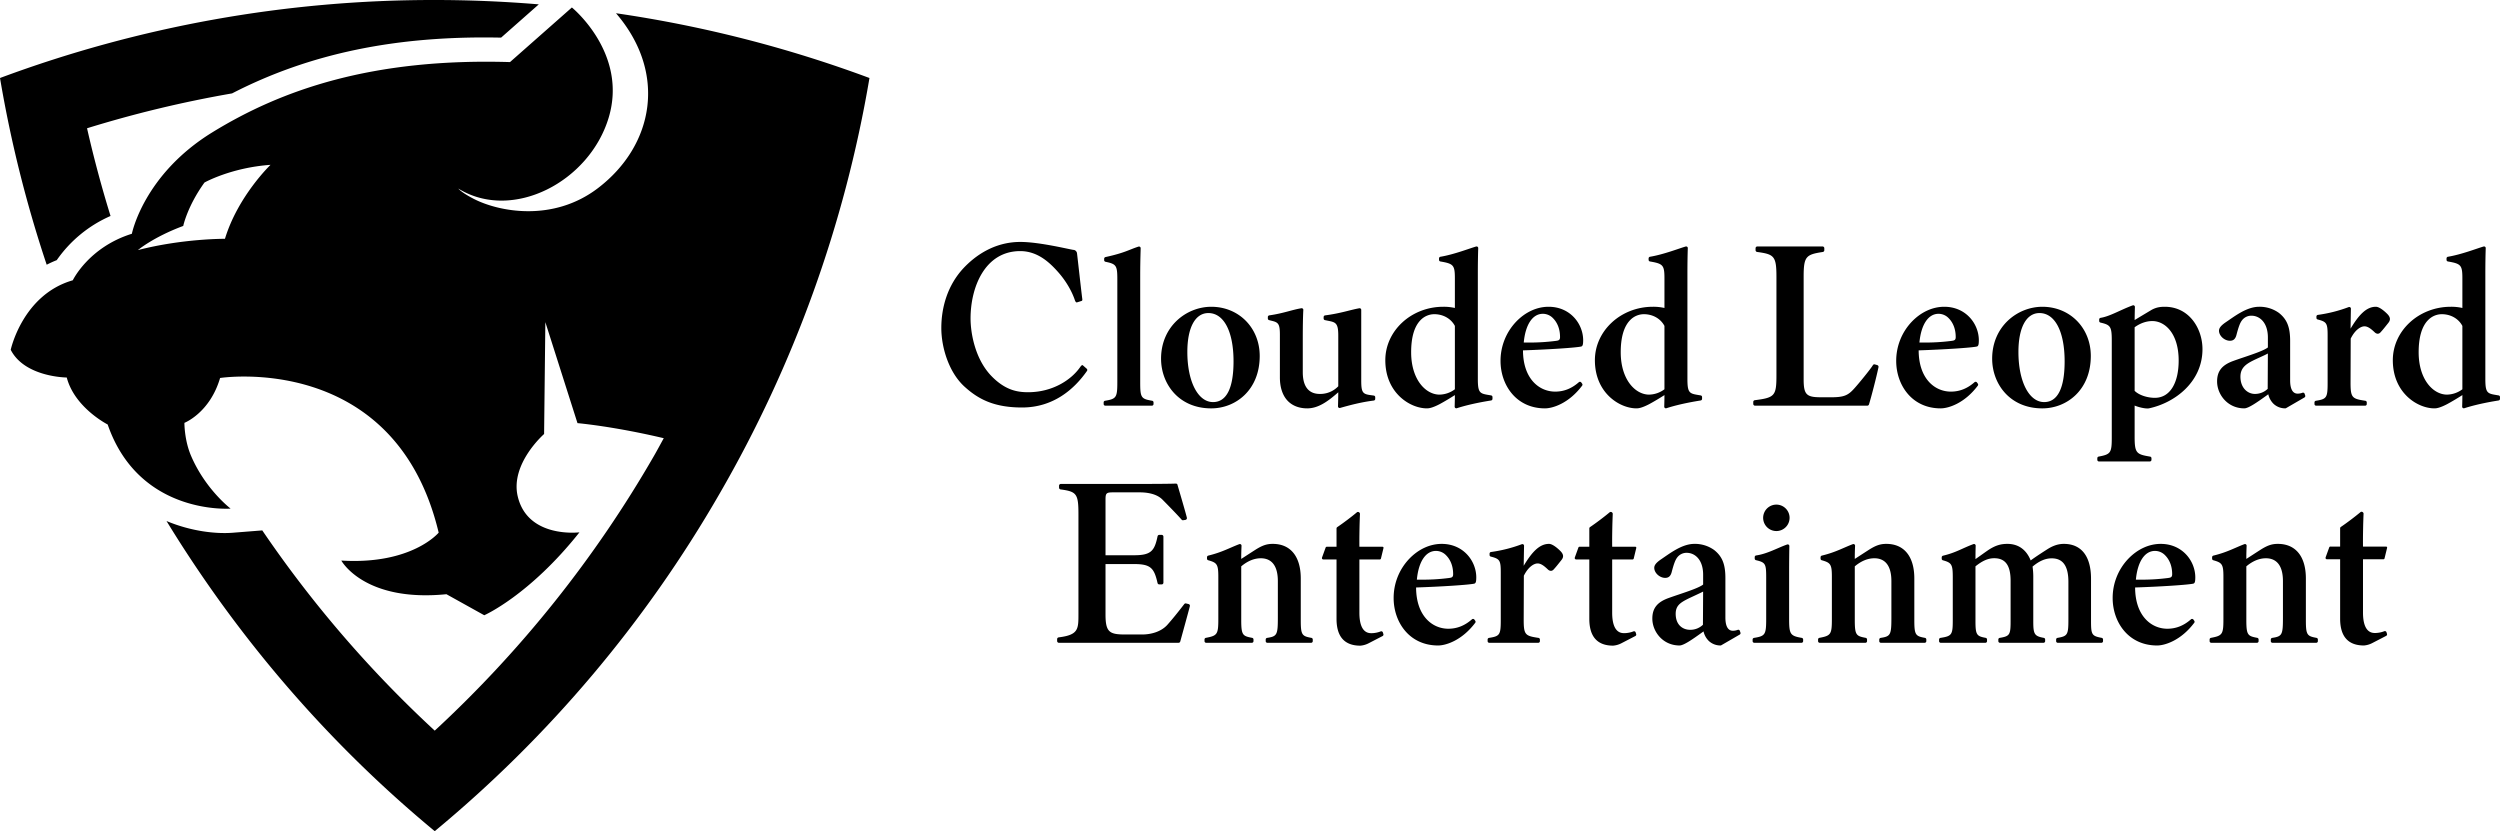 <svg xmlns="http://www.w3.org/2000/svg" width="3086" height="1026" viewBox="0 0 3086 1026">
  <defs>
    <style>
      .cls-1 {
        fill: #000;
        fill-rule: evenodd;
      }
    </style>
  </defs>
  <path id="CLE_logo_Y_White" data-name="CLE logo Y White" class="cls-1" d="M434.636,893.777a126.778,126.778,0,0,1,12.394-5.629A157.861,157.861,0,0,1,513.448,833.6q-16.567-53.511-29-108.266a1432.256,1432.256,0,0,1,179.019-43.043c95.7-49.308,202.786-71.582,332.082-68.841l46.539-41.071C999.733,568.874,956.908,567,913.641,567a1534.648,1534.648,0,0,0-536.629,96.29A1529.7,1529.7,0,0,0,434.636,893.777Zm680.594-94.632c-55.8,42.66-123.11,29.077-153.621,13.248-15.812-8.2-18.833-12.6-18.833-12.6,66.564,41.138,161.814-8.121,185.624-87.7s-45.46-135.868-45.46-135.868l-76.4,67.414C836.028,638.476,724.073,678.1,639.1,730.358s-99.324,125.2-99.324,125.2c-53.393,16.652-72.914,57.426-72.914,57.426-62.006,17.8-76.619,85.794-76.619,85.794C407.472,1032.66,459.4,1033,459.4,1033c9.758,37.33,50.523,58.01,50.523,58.01,38.85,112.55,151.749,103.81,151.749,103.81s-31-23.55-48.821-65.11c-8.41-19.61-8.209-40.75-8.209-40.75s31.387-12.25,44.028-55.38c0,0,216.243-33.44,269.829,190.91,0,0-32.917,39.81-120.184,34.46,0,0,27.94,51.68,129.752,41.54l46.706,25.97s55.875-24.63,117.5-102.35c0,0-63.75,7.96-76.16-44.28-9.58-40.33,32.53-77.09,32.53-77.09l1.54-138.077,39.67,124.657s43.98,3.79,106.5,18.6c-4,7.21-7.83,14.48-11.96,21.63a1441.946,1441.946,0,0,1-270.749,339.36,1436.1,1436.1,0,0,1-212.889-247.18l-36.762,2.91c-20.512,1.56-50.784-1.67-81.451-14.48,91.041,148.87,203.354,277.2,331.1,382.84a1535.372,1535.372,0,0,0,351.679-416.71,1535.738,1535.738,0,0,0,184.95-513,1528.835,1528.835,0,0,0-312.89-79.953C1200.93,657.175,1184.1,746.5,1115.23,799.145ZM603.2,845.9s4.972-24.116,26.217-53.594c0,0,32.724-18.38,81.526-21.823,0,0-40.19,38.476-56.264,91.308,0,0-51.758-.437-107.447,13.918C547.232,875.711,566.082,859.726,603.2,845.9Zm2858.11,209.2-4.91-.84c-9.47-1.66-11.49-3.53-11.49-19.59V904.242c0-10.745.18-22.6,0.47-30.931a2.052,2.052,0,0,0-.79-1.69,2.114,2.114,0,0,0-1.84-.329c-7.97,2.283-27.02,9.795-43.92,12.628a2.085,2.085,0,0,0-1.83,2.024v1.808a2.043,2.043,0,0,0,1.69,2.008c16.36,2.785,17.87,4.57,17.87,21.241v36.16a62,62,0,0,0-14.32-1.486c-39.45,0-71.54,29.593-71.54,65.965,0,40.56,30.62,59.45,51.33,59.45,2.62,0,6.73-.58,15.45-5.08,6.32-3.36,13.99-8.04,19.08-11.32,0,4.4-.11,9.91-0.26,14.23a2.031,2.031,0,0,0,2.65,2c17.04-5.51,36.08-8.57,42.34-9.58a2.041,2.041,0,0,0,1.7-2.01v-2.22A2.022,2.022,0,0,0,3461.31,1055.1Zm-44.75-7.58a32.532,32.532,0,0,1-19.09,6.6c-16.83-.11-34.76-18.36-34.88-51.96-0.04-18.767,3.92-32.285,11.8-40.189a23.619,23.619,0,0,1,16.8-7.127c10.99,0,20.67,5.528,25.37,14.47v78.206Zm-598.15-4.48a2.057,2.057,0,0,0,.03-2.41l-1.08-1.5a2.028,2.028,0,0,0-3-.34c-8.88,7.81-18.43,11.62-29.2,11.62-19.73,0-39.67-15.75-39.76-50.913,32.04-1.066,65.6-3.289,71.84-4.752,2.02-.493,2.4-2.886,2.44-7.768-0.05-20.3-16.03-41.3-42.67-41.3-14.55,0-28.85,6.623-40.28,18.632a70.059,70.059,0,0,0-19.05,48.283c0,29.07,18.87,58.5,54.92,58.5C2781.8,1071.09,2801.81,1065.18,2818.41,1043.04Zm-48.47-88.684a17.336,17.336,0,0,1,12.48,5.392c5.51,5.546,8.76,13.577,8.71,23.472,0,3.953-2.24,4.17-5.36,4.6a254.386,254.386,0,0,1-34.16,2.017l-5.27-.018C2748.42,967.618,2757.24,954.356,2769.94,954.356Zm-85.88,111.854c2.82-9.05,9.27-33.9,11.76-45.97a2.229,2.229,0,0,0-1.56-2.58l-2.9-.84c-1.14-.31-1.76-0.06-2.66,1.26-2.34,4.08-17.71,22.95-23.05,28.73-7.86,8.73-13.07,10.61-29.37,10.61,0,0-10.69,0-12.59-.04-17.05-.11-20.27-3.66-20.27-22.33V908.584c0-25.23,2.97-27.348,23.63-30.537a2.216,2.216,0,0,0,1.88-2.2v-2.416a2.22,2.22,0,0,0-2.22-2.223h-80.42a2.22,2.22,0,0,0-2.22,2.223v2.384a2.23,2.23,0,0,0,1.92,2.205c20.85,2.842,23.85,4.936,23.85,30.562V1030.23c0,25.36-1.99,27.67-26.67,30.76a2.207,2.207,0,0,0-1.95,2.2v2.36a2.215,2.215,0,0,0,2.22,2.22h138.5A2.211,2.211,0,0,0,2684.06,1066.21Zm273.83-59.85c0-34.6-25.71-60.685-59.81-60.685-30.46,0-61.95,23.979-61.95,64.105,0,30.46,21.28,61.31,61.96,61.31C2927.81,1071.09,2957.89,1048.86,2957.89,1006.36Zm-57.57,56.97c-18.71,0-31.77-25.45-31.77-61.89,0-30.062,9.72-48,25.98-48,19.15,0,31.05,22.829,31.05,59.573C2925.58,1046.87,2916.57,1063.33,2900.32,1063.33Zm130.75,67.3c-16.91-2.79-19.08-4.34-19.08-24.51v-38.51c3.56,1.6,12.73,4.19,17.57,3.48,31.86-6.72,66.17-32.46,66.17-73.09,0-25.364-16.31-52.325-46.56-52.325-4.81,0-10.68.478-16.99,4.265-2.96,1.769-16.77,10.009-20.17,12.148,0.03-5.354.17-11.062,0.31-16.164a2.031,2.031,0,0,0-2.73-1.968c-15.05,5.506-28.02,13.555-39.64,15.393a2.028,2.028,0,0,0-1.71,2.007v1.854a2.036,2.036,0,0,0,1.57,1.979c12.03,2.841,13.96,4.548,13.96,21.683V1107.45c0,18.49-1.36,20.43-16.17,23.15a2.037,2.037,0,0,0-1.67,2.01v1.99a2.031,2.031,0,0,0,2.03,2.03h62.79a2.023,2.023,0,0,0,2.02-2.03v-1.97A2.02,2.02,0,0,0,3031.07,1130.63Zm-19.08-159.672c6.93-5.007,14.47-7.649,21.83-7.649,15.67,0,32.53,15.253,32.53,48.741,0,27.62-10.63,46.02-29.39,46.02-8.93,0-19.26-3.05-24.97-8.6V970.958Zm185.84,100.122a1.715,1.715,0,0,0,1.07-.27l22.74-13.19a2.039,2.039,0,0,0,.91-2.41l-0.74-2.17a2.039,2.039,0,0,0-1.07-1.18,1.982,1.982,0,0,0-1.58-.06,16.527,16.527,0,0,1-5.93,1.11c-7.67,0-9.28-8.86-9.28-16.28V987.76c0-16.937-3.86-26.605-13.89-34.539a40.591,40.591,0,0,0-24.39-7.546c-15.39,0-30.25,11.748-41.28,19.171-5.79,3.98-8.25,7.093-8.25,10.4,0,6.248,6.69,12.384,13.52,12.384,4.23,0,6.69-2.2,8-7.128,2.32-8.834,4.17-14.623,6.82-18.043a14.323,14.323,0,0,1,11.67-5.755c10.12,0,20.33,8.347,20.33,27v12.18c-4.85,3.748-17.37,7.985-29.46,12.085-4.56,1.53-9.09,3.07-13.26,4.59-14,5.05-19.97,12.63-19.97,25.33,0,15.97,12.84,33.2,33.6,33.2,5.11,0,16.13-7.67,27.95-16.21l1.63-1.18a23.865,23.865,0,0,0,6.54,11.82A20.9,20.9,0,0,0,3197.83,1071.08ZM3176.24,1047a22.608,22.608,0,0,1-15.86,6.25c-8.83,0-17.79-7.3-17.79-21.25,0-10.08,5.77-15.01,15.07-19.69,2.63-1.33,5.57-2.68,8.86-4.18,3.37-1.53,7.2-3.26,9.94-4.78Zm61.89-91.294a2.021,2.021,0,0,0-1.73,2.013V959.4a2.028,2.028,0,0,0,1.53,1.973c11.13,2.835,12.29,4.666,12.29,19.614v58.456c0,18.51-1.09,20.18-14.51,22.27a2.04,2.04,0,0,0-1.72,2.01v2.02a2.031,2.031,0,0,0,2.03,2.03h60.48a2.031,2.031,0,0,0,2.03-2.03v-2.02a2.032,2.032,0,0,0-1.73-2.01c-16.21-2.47-18.28-3.51-18.28-22.3l0.19-54.418c5.55-11.193,12.62-15.179,17.02-15.179,4.43,0,8.71,3.709,12.58,7.367,0,0,3.67,3.933,7.19.067,3.04-3.334,4.76-5.521,9.69-11.737,2.36-2.985,3.28-6.354-1.42-11.064-3.72-3.722-9.77-8.771-14.01-8.771-11.91,0-21.25,10.375-31.23,27.014,0.13-8.568.34-20.051,0.43-24.661a2.017,2.017,0,0,0-.86-1.707,2.053,2.053,0,0,0-1.9-.238A175.534,175.534,0,0,1,3238.13,955.706ZM1741.81,884.277a2.143,2.143,0,0,0-1.83,2.024v1.849a2.033,2.033,0,0,0,1.63,1.99c13.39,2.761,14.62,4.6,14.62,21.847V1038.38c0,19.28-1.13,21.02-15.17,23.32a2.031,2.031,0,0,0-1.71,2.01v2.03a2.031,2.031,0,0,0,2.03,2.03h57.5a2.04,2.04,0,0,0,2.04-2.03v-2.04a2.047,2.047,0,0,0-1.7-2.01c-13.79-2.32-14.75-3.85-14.75-23.31V908.659c0-13.654.23-23.294,0.48-32l0.08-3.266a2.037,2.037,0,0,0-.81-1.679,2.1,2.1,0,0,0-1.84-.311C1770.7,875.148,1765.79,879.029,1741.81,884.277Zm190.18,122.083c0-34.6-25.71-60.685-59.81-60.685-30.45,0-61.96,23.979-61.96,64.105,0,30.46,21.29,61.31,61.98,61.31C1901.91,1071.09,1931.99,1048.86,1931.99,1006.36Zm-57.58,56.97c-18.69,0-31.75-25.45-31.75-61.89,0-30.062,9.71-48,25.96-48,19.16,0,31.06,22.829,31.06,59.573C1899.68,1046.87,1890.64,1063.33,1874.41,1063.33Zm198.38-1.89a2.04,2.04,0,0,0,1.78-2.02v-2.12a2.02,2.02,0,0,0-1.75-2.01l-4.8-.67c-9.2-1.31-10.71-3.85-10.71-18.14V949.514a2.028,2.028,0,0,0-.72-1.559,1.979,1.979,0,0,0-1.66-.443c-10.59,1.854-23.11,6.312-42.09,8.778a2.107,2.107,0,0,0-1.95,2.029v1.855a2.034,2.034,0,0,0,1.63,2l5.64,1.14c8,1.679,10.8,3.527,10.8,17.708V1043.8a30.621,30.621,0,0,1-22.96,9.46c-9.51,0-20.85-4.64-20.85-26.78V987.368c0-17.379.2-29.026,0.67-37.764a2.04,2.04,0,0,0-.67-1.622,2.1,2.1,0,0,0-1.68-.493c-11.22,1.8-22.3,6.335-39.52,8.777a2.112,2.112,0,0,0-1.92,2.031v1.9a2.034,2.034,0,0,0,1.55,1.973l3.99,1c7.46,1.865,9.33,4.049,9.33,16.881v52.882c0,11.97,3.17,21.78,9.17,28.37,5.83,6.4,14.37,9.79,24.7,9.79,13.13-.06,24.76-7.98,38.19-19.87,0,5.63-.17,12.08-0.34,17.31a2.029,2.029,0,0,0,2.59,2.02C2043.94,1066.93,2057.78,1063.32,2072.79,1061.44Zm144.83-.1a2.032,2.032,0,0,0,1.7-2.01v-2.22a2.023,2.023,0,0,0-1.67-2.01l-4.91-.84c-9.47-1.66-11.5-3.53-11.5-19.59V904.242c0-10.745.18-22.6,0.48-30.931a2.061,2.061,0,0,0-.8-1.69,2.1,2.1,0,0,0-1.83-.329c-7.98,2.283-27.03,9.795-43.93,12.628a2.084,2.084,0,0,0-1.82,2.024v1.808a2.033,2.033,0,0,0,1.69,2.008c16.36,2.785,17.87,4.57,17.87,21.241v36.16a62.115,62.115,0,0,0-14.32-1.486c-39.46,0-71.54,29.593-71.54,65.965,0,40.56,30.62,59.45,51.32,59.45,2.62,0,6.74-.58,15.46-5.08,6.31-3.36,13.99-8.04,19.08-11.32,0,4.4-.12,9.91-0.26,14.23a2.023,2.023,0,0,0,2.65,2C2192.33,1065.41,2211.36,1062.35,2217.62,1061.34Zm-44.72-13.82a32.538,32.538,0,0,1-19.1,6.6c-16.82-.11-34.76-18.36-34.87-51.96-0.05-18.767,3.91-32.285,11.79-40.189a23.634,23.634,0,0,1,16.8-7.127c11,0,20.67,5.528,25.38,14.47v78.206Zm303.45,7.58-4.91-.84c-9.47-1.66-11.49-3.53-11.49-19.59V904.242c0-10.745.18-22.6,0.47-30.931a2.052,2.052,0,0,0-.79-1.69,2.114,2.114,0,0,0-1.84-.329c-7.97,2.283-27.02,9.795-43.92,12.628a2.093,2.093,0,0,0-1.83,2.024v1.808a2.043,2.043,0,0,0,1.69,2.008c16.36,2.785,17.87,4.57,17.87,21.241v36.16a62,62,0,0,0-14.32-1.486c-39.45,0-71.54,29.593-71.54,65.965,0,40.56,30.62,59.45,51.33,59.45,2.62,0,6.73-.58,15.45-5.08,6.31-3.36,13.99-8.04,19.08-11.32,0,4.4-.11,9.91-0.26,14.23a2.031,2.031,0,0,0,2.65,2c17.04-5.51,36.08-8.57,42.34-9.58a2.041,2.041,0,0,0,1.7-2.01v-2.22A2.022,2.022,0,0,0,2476.35,1055.1Zm-44.75-7.58a32.532,32.532,0,0,1-19.09,6.6c-16.83-.11-34.76-18.36-34.88-51.96-0.04-18.767,3.92-32.285,11.8-40.189a23.619,23.619,0,0,1,16.8-7.127c11,0,20.67,5.528,25.37,14.47v78.206Zm-101.6-4.48a2.073,2.073,0,0,0,.02-2.41l-1.08-1.5a2.028,2.028,0,0,0-3-.34c-8.88,7.81-18.43,11.62-29.2,11.62-19.72,0-39.67-15.75-39.76-50.913,32.04-1.066,65.6-3.289,71.84-4.752,2.03-.493,2.4-2.886,2.45-7.768-0.06-20.3-16.03-41.3-42.68-41.3-14.54,0-28.85,6.623-40.28,18.632a70.059,70.059,0,0,0-19.05,48.283c0,29.07,18.87,58.5,54.92,58.5C2293.38,1071.09,2313.39,1065.18,2330,1043.04Zm-48.48-88.684a17.336,17.336,0,0,1,12.48,5.392c5.51,5.546,8.76,13.577,8.71,23.472,0,3.953-2.24,4.17-5.35,4.6a254.62,254.62,0,0,1-34.16,2.017l-5.28-.018C2260,967.618,2268.82,954.356,2281.52,954.356Zm-562.65,70.4a2.076,2.076,0,0,0-.53-2.69l-4.58-4.04c-0.81-.81-1.89,0-3.23,1.88-11.31,16.43-34.74,31.25-64.37,31.25-12.93,0-28.55-2.16-46.32-21.01-19.93-21.55-24.78-53.34-24.78-70.046,0-38.789,17.78-82.839,60.87-83.133,21.71-.148,36.46,13.867,46.86,25.485,10.93,12.211,17.77,25.325,21.01,35.023,0.8,2.154,1.61,3.231,2.96,2.694l5.11-1.617c1.08-.267,1.35-1.077,1.08-2.7-1.08-8.08-5.85-51.221-6.46-56.03a4.933,4.933,0,0,0-3.77-4.313c-3.24,0-41.48-9.858-66.26-9.858-32.31,0-55.96,17.145-70.5,32.769-18.85,20.476-26.99,47.13-26.99,73.532,0,23.708,9.16,54.949,29.09,72.739,16.69,15.08,36.09,25.32,70.56,25.32C1676.86,1070.02,1702.72,1047.93,1718.87,1024.76Zm397.49,232.25a70.048,70.048,0,0,0-19.05,48.28c0,29.07,18.87,58.5,54.92,58.5,9.2,0,29.21-5.91,45.82-28.05a2.073,2.073,0,0,0,.02-2.41l-1.08-1.51a2.041,2.041,0,0,0-1.42-.83,2.076,2.076,0,0,0-1.58.5c-8.88,7.81-18.42,11.62-29.19,11.62-19.73,0-39.67-15.75-39.77-50.92,32.05-1.06,65.6-3.28,71.84-4.75,2.03-.49,2.4-2.88,2.45-7.76-0.06-20.3-16.03-41.31-42.68-41.31C2142.1,1238.37,2127.79,1245,2116.36,1257.01Zm33.21-9.96a17.329,17.329,0,0,1,12.48,5.4c5.51,5.54,8.77,13.57,8.71,23.47,0,3.95-2.24,4.17-5.35,4.6a254.066,254.066,0,0,1-34.16,2.02l-5.27-.02C2128.05,1260.32,2136.87,1247.05,2149.57,1247.05Zm854.35,9.96a70.048,70.048,0,0,0-19.05,48.28c0,29.07,18.87,58.5,54.92,58.5,9.19,0,29.21-5.91,45.81-28.05a2.057,2.057,0,0,0,.03-2.41l-1.08-1.51a2.037,2.037,0,0,0-3-.33c-8.88,7.81-18.43,11.62-29.2,11.62-19.72,0-39.67-15.75-39.76-50.92,32.04-1.06,65.6-3.28,71.84-4.75,2.03-.49,2.4-2.88,2.45-7.76-0.06-20.3-16.04-41.31-42.68-41.31C3029.65,1238.37,3015.35,1245,3003.92,1257.01Zm33.21-9.96a17.345,17.345,0,0,1,12.48,5.4c5.51,5.54,8.76,13.57,8.71,23.47,0,3.95-2.24,4.17-5.36,4.6a253.949,253.949,0,0,1-34.16,2.02l-5.27-.02C3015.61,1260.32,3024.43,1247.05,3037.13,1247.05Zm-609.88,10.49c-5.78,3.98-8.24,7.1-8.24,10.4,0,6.25,6.69,12.39,13.52,12.39,4.22,0,6.69-2.2,8-7.13,2.31-8.83,4.17-14.62,6.81-18.04a14.343,14.343,0,0,1,11.68-5.76c10.12,0,20.33,8.35,20.33,27v12.18c-4.85,3.75-17.37,7.99-29.47,12.09-4.55,1.53-9.08,3.06-13.25,4.58-14,5.06-19.98,12.64-19.98,25.34,0,15.97,12.85,33.2,33.61,33.2,5.11,0,16.13-7.67,27.95-16.21l1.63-1.18a23.789,23.789,0,0,0,6.54,11.82,20.951,20.951,0,0,0,14.32,5.56,1.613,1.613,0,0,0,1.06-.28l22.75-13.18a2.027,2.027,0,0,0,.9-2.41l-0.73-2.17a2.088,2.088,0,0,0-1.07-1.19,2,2,0,0,0-1.59-.05,16.664,16.664,0,0,1-5.93,1.11c-7.66,0-9.27-8.86-9.27-16.29v-48.86c0-16.94-3.87-26.61-13.89-34.54a40.651,40.651,0,0,0-24.4-7.55C2453.15,1238.37,2438.29,1250.12,2427.25,1257.54Zm51.86,80.67a22.575,22.575,0,0,1-15.86,6.23c-8.83,0-17.79-5.79-17.79-19.74,0-10.08,5.77-13.81,15.07-18.5,2.63-1.33,16.05-7.43,18.8-8.96Zm-647.33,22.26a2.206,2.206,0,0,0,2.14-1.65s11.24-40.69,11.87-43.65a2.18,2.18,0,0,0-1.68-2.55l-2.73-.64a2.177,2.177,0,0,0-2.53.72c-8.32,10.79-14.4,18.28-20.7,25.41-7.83,8.85-20.51,12.11-31.35,12.11h-22.66c-17.7-.24-22.49-3.32-22.49-24.58v-62.36h35.15c20.64,0,24.85,4.85,29.07,23.41a2.234,2.234,0,0,0,2.17,1.73h2.87a2.213,2.213,0,0,0,2.21-2.22v-56.74a2.213,2.213,0,0,0-2.21-2.22h-2.84a2.224,2.224,0,0,0-2.17,1.77c-3.79,18.17-8.08,23.4-29.14,23.4h-35.11v-68.77c0-7.88,1.05-8.87,9.35-8.87h32.86c9.47,0,20.99,1.83,28.02,8.9,6.21,6.26,18.62,18.97,22.99,24,0.72,0.83,1.37,1.66,2.45,1.54l2.92-.44a2.216,2.216,0,0,0,1.88-2.39c-0.2-2.07-11.47-40.31-11.47-40.31a2.149,2.149,0,0,0-.71-1.55,1.937,1.937,0,0,0-1.61-.58c-5.89.3-26.26,0.44-49.04,0.44h-92.78a2.211,2.211,0,0,0-2.21,2.21v2.37a2.22,2.22,0,0,0,1.92,2.2c19.95,2.64,22.01,5.53,22.01,30.95v121.14c0,20.19.61,27.39-24.37,30.52a2.207,2.207,0,0,0-1.94,2.2v2.28a2.213,2.213,0,0,0,2.21,2.22h147.65Zm35.15-105.66v1.81a2.016,2.016,0,0,0,1.47,1.95c10.6,3,12.5,4.75,12.5,20.04v52.55c0,18.81-1.16,20.55-15.39,23.2a2.038,2.038,0,0,0-1.65,2.01v2.07a2.025,2.025,0,0,0,2.03,2.03h56.39a2.031,2.031,0,0,0,2.03-2.03v-2.08a2.036,2.036,0,0,0-1.64-2c-11.56-2.21-13.49-3.1-13.49-21.86v-66.39c7.88-6.62,16.02-9.97,24.19-9.97,9.58,0,21.01,4.9,21.01,28.26v45.07c0,21.21-1,23.08-13.27,24.95a2.024,2.024,0,0,0-1.72,2.01v2.01a2.025,2.025,0,0,0,2.03,2.03h54.02a2.031,2.031,0,0,0,2.03-2.03v-2.06a2.028,2.028,0,0,0-1.67-2c-11.64-2.13-13.13-3.49-13.13-21.88v-51.43c0-27.13-12.6-42.7-34.59-42.7-7.6,0-13.07,1.98-21.7,7.45-4.43,2.85-17.2,11.13-17.2,11.13-0.05-6.32.19-11.66,0.36-16.26a2.028,2.028,0,0,0-2.75-1.98c-11.41,4.26-21.17,9.99-38.13,14.09A2.107,2.107,0,0,0,1866.93,1254.81Zm1242.43-2.01a2.107,2.107,0,0,0-1.73,2.01v1.81a2.016,2.016,0,0,0,1.47,1.95c10.6,3,12.49,4.75,12.49,20.04v52.55c0,18.81-1.15,20.55-15.38,23.2a2.037,2.037,0,0,0-1.66,2.01v2.07a2.031,2.031,0,0,0,2.03,2.03h56.4a2.031,2.031,0,0,0,2.03-2.03v-2.08a2.045,2.045,0,0,0-1.65-2c-11.55-2.21-13.48-3.1-13.48-21.86v-66.39c7.88-6.62,16.02-9.97,24.18-9.97,9.58,0,21.01,4.9,21.01,28.26v45.07c0,21.21-.99,23.08-13.26,24.95a2.032,2.032,0,0,0-1.73,2.01v2.01a2.031,2.031,0,0,0,2.03,2.03h54.03a2.031,2.031,0,0,0,2.03-2.03v-2.06a2.037,2.037,0,0,0-1.67-2c-11.64-2.13-13.13-3.49-13.13-21.88v-51.43c0-27.13-12.61-42.7-34.59-42.7-7.61,0-13.08,1.98-21.7,7.45-4.44,2.85-17.2,11.13-17.2,11.13-0.06-6.32.18-11.66,0.35-16.26a2,2,0,0,0-.84-1.73,2.039,2.039,0,0,0-1.9-.25C3136.07,1242.97,3126.32,1248.7,3109.36,1252.8Zm-483.33,0a2.107,2.107,0,0,0-1.73,2.01v1.81a2.016,2.016,0,0,0,1.47,1.95c10.6,3,12.5,4.75,12.5,20.04v52.55c0,18.81-1.16,20.55-15.39,23.2a2.038,2.038,0,0,0-1.65,2.01v2.07a2.025,2.025,0,0,0,2.03,2.03h56.39a2.031,2.031,0,0,0,2.03-2.03v-2.08a2.045,2.045,0,0,0-1.65-2c-11.55-2.21-13.48-3.1-13.48-21.86v-66.39c7.88-6.62,16.02-9.97,24.19-9.97,9.58,0,21,4.9,21,28.26v45.07c0,21.21-.99,23.08-13.26,24.95a2.024,2.024,0,0,0-1.72,2.01v2.01a2.025,2.025,0,0,0,2.03,2.03h54.02a2.031,2.031,0,0,0,2.03-2.03v-2.06a2.028,2.028,0,0,0-1.67-2c-11.64-2.13-13.13-3.49-13.13-21.88v-51.43c0-27.13-12.6-42.7-34.59-42.7-7.61,0-13.07,1.98-21.7,7.45-4.43,2.85-17.2,11.13-17.2,11.13-0.05-6.32.18-11.66,0.35-16.26a2.013,2.013,0,0,0-.83-1.73,2.063,2.063,0,0,0-1.91-.25C2652.74,1242.97,2642.99,1248.7,2626.03,1252.8Zm-408.57-4.4a2.035,2.035,0,0,0-1.73,2.02v1.68a2.022,2.022,0,0,0,1.53,1.97c11.13,2.83,12.29,4.67,12.29,19.61v58.46c0,18.51-1.09,20.18-14.51,22.27a2.04,2.04,0,0,0-1.72,2.01v2.02a2.031,2.031,0,0,0,2.03,2.03h60.48a2.031,2.031,0,0,0,2.03-2.03v-2.02a2.032,2.032,0,0,0-1.73-2.01c-16.21-2.47-18.28-3.52-18.28-22.3l0.19-54.42c5.55-11.19,12.62-15.18,17.02-15.18,4.43,0,8.71,3.71,12.58,7.37,0,0,3.67,3.93,7.19.07,3.04-3.34,4.77-5.52,9.69-11.74,2.36-2.99,3.28-6.36-1.42-11.07-3.72-3.72-9.77-8.77-14.01-8.77-11.91,0-21.25,10.38-31.23,27.02,0.13-8.57.34-20.05,0.43-24.66a2.036,2.036,0,0,0-2.76-1.95A175.018,175.018,0,0,1,2217.46,1248.4Zm367.48-9.02a2.013,2.013,0,0,0-1.85-.27c-11.5,4.01-24.39,11.55-38.33,13.54a2.027,2.027,0,0,0-1.74,2.02v1.84a2.034,2.034,0,0,0,1.55,1.98c11.67,2.78,12.62,4.36,12.62,21.18v51.07c0,19.69-1.13,21.46-15.04,23.67a2.032,2.032,0,0,0-1.72,2.01v2.02a2.031,2.031,0,0,0,2.03,2.03h58.3a2.031,2.031,0,0,0,2.03-2.03v-2.05a2.028,2.028,0,0,0-1.69-2c-14.3-2.46-15.61-4.45-15.61-23.72v-58.94c0-10.1.13-22.48,0.29-30.66A1.976,1.976,0,0,0,2584.94,1239.38Zm190.67,13.53a2.145,2.145,0,0,0-1.76,2.02v1.75a2.023,2.023,0,0,0,1.49,1.96c10.92,3.01,12.17,5.19,12.17,21.16v52.68c0,18.11-1.14,19.75-15.2,21.93a2.031,2.031,0,0,0-1.71,2.01v2.02a2.031,2.031,0,0,0,2.03,2.03h55.13a2.031,2.031,0,0,0,2.03-2.03v-2.07a2.028,2.028,0,0,0-1.65-2c-11.03-2.06-12.62-3.48-12.62-20.66v-67.62c8.6-6.92,15.73-10.01,23.1-10.01,13.82,0,20.26,8.85,20.26,27.84v49.97c0,16.76-1.13,18.48-13.43,20.51a2.023,2.023,0,0,0-1.7,2.01v2.03a2.025,2.025,0,0,0,2.03,2.03h53.71a2.025,2.025,0,0,0,2.03-2.03v-2.06a2.019,2.019,0,0,0-1.66-2c-11.52-2.12-12.98-4.41-12.98-20.42v-55.19a88.763,88.763,0,0,0-.89-12.35c8.24-6.95,15.76-10.21,23.65-10.21,13.86,0,20.59,9.51,20.59,29.05v46.47c0,18.85-1.01,20.54-13.45,22.66a2.048,2.048,0,0,0-1.69,2.01v2.04a2.031,2.031,0,0,0,2.03,2.03h53.84a2.023,2.023,0,0,0,2.02-2.03v-2.07a2.028,2.028,0,0,0-1.65-2c-12.19-2.28-13.17-3.84-13.17-20.96v-52.02c0-27.74-11.92-43.02-33.56-43.02-8.53,0-15.4,3.42-20.87,6.96,0,0-13.93,8.84-20.06,13.49-5.38-13.35-15.26-20.45-28.7-20.45-8.07,0-14.5,1.78-22.89,7.15-3.34,2.18-14.26,10.09-16.56,11.65,0-5.11.08-10.69,0.25-16.55a2.05,2.05,0,0,0-.84-1.71,2.022,2.022,0,0,0-1.9-.26C2799.5,1243.6,2791.66,1249.1,2775.61,1252.91Zm490.05-11.21h-11.75a1.57,1.57,0,0,0-1.65.85l-4.41,12.18c-0.37,1.02-.32,2.66,1.88,2.66h15.93v73.34c0,21.93,9.88,33.06,29.41,33.06a26.912,26.912,0,0,0,10.39-3.06l17.03-8.81a2.027,2.027,0,0,0,1.01-2.42l-0.63-2.04a2.019,2.019,0,0,0-1.06-1.23,2.042,2.042,0,0,0-1.61-.06,32.477,32.477,0,0,1-11.15,2.21c-3.76,0-15.17,0-15.17-25.31v-65.68h24.84a1.63,1.63,0,0,0,1.7-.92l3.18-13.06a1.265,1.265,0,0,0-1.31-1.71h-28.41c-0.12-12.29.11-26.01,0.7-40.77a2.58,2.58,0,0,0-1.98-2.17,2.1,2.1,0,0,0-1.81.41c-6.89,5.76-16.63,13.11-24.25,18.29a2.031,2.031,0,0,0-.88,1.68v22.56Zm-925.93-24.05a2.049,2.049,0,0,0-.88,1.69v22.55H2327.1a1.591,1.591,0,0,0-1.66.86l-4.4,12.18c-0.37,1.01-.32,2.66,1.88,2.66h15.93v73.34c0,21.93,9.88,33.06,29.41,33.06a26.912,26.912,0,0,0,10.39-3.06l17.03-8.82a2.01,2.01,0,0,0,1.01-2.41l-0.63-2.04a2.019,2.019,0,0,0-1.06-1.23,2.088,2.088,0,0,0-1.61-.07,32.252,32.252,0,0,1-11.16,2.21c-3.75,0-15.16,0-15.16-25.3v-65.68h24.84a1.63,1.63,0,0,0,1.7-.92l3.17-13.06a1.267,1.267,0,0,0-1.3-1.72h-28.41c-0.12-12.28.11-26,.7-40.77a2.6,2.6,0,0,0-1.99-2.16,2.084,2.084,0,0,0-1.8.41C2357.09,1205.13,2347.35,1212.48,2339.73,1217.65Zm-324.67,24.28a1.571,1.571,0,0,0-1.65.86l-4.41,12.18c-0.37,1.01-.32,2.65,1.88,2.65h15.93v73.34c0,21.94,9.88,33.06,29.41,33.06a26.912,26.912,0,0,0,10.39-3.06l17.03-8.81a2.027,2.027,0,0,0,1.01-2.42l-0.63-2.04a2.043,2.043,0,0,0-2.67-1.29,32.243,32.243,0,0,1-11.15,2.21c-3.76,0-15.17,0-15.17-25.31v-65.68h24.84a1.63,1.63,0,0,0,1.7-.92l3.18-13.05a1.27,1.27,0,0,0-1.31-1.72h-28.41c-0.12-12.29.11-26.01,0.7-40.77a2.592,2.592,0,0,0-1.98-2.17,2.071,2.071,0,0,0-1.81.42c-6.89,5.76-16.63,13.11-24.25,18.28a2.045,2.045,0,0,0-.88,1.68v22.56h-11.75Zm571-35.72a16.315,16.315,0,1,1-16.32-16.31A16.318,16.318,0,0,1,2586.06,1206.21Z" transform="translate(-377 -567)"/>
</svg>
